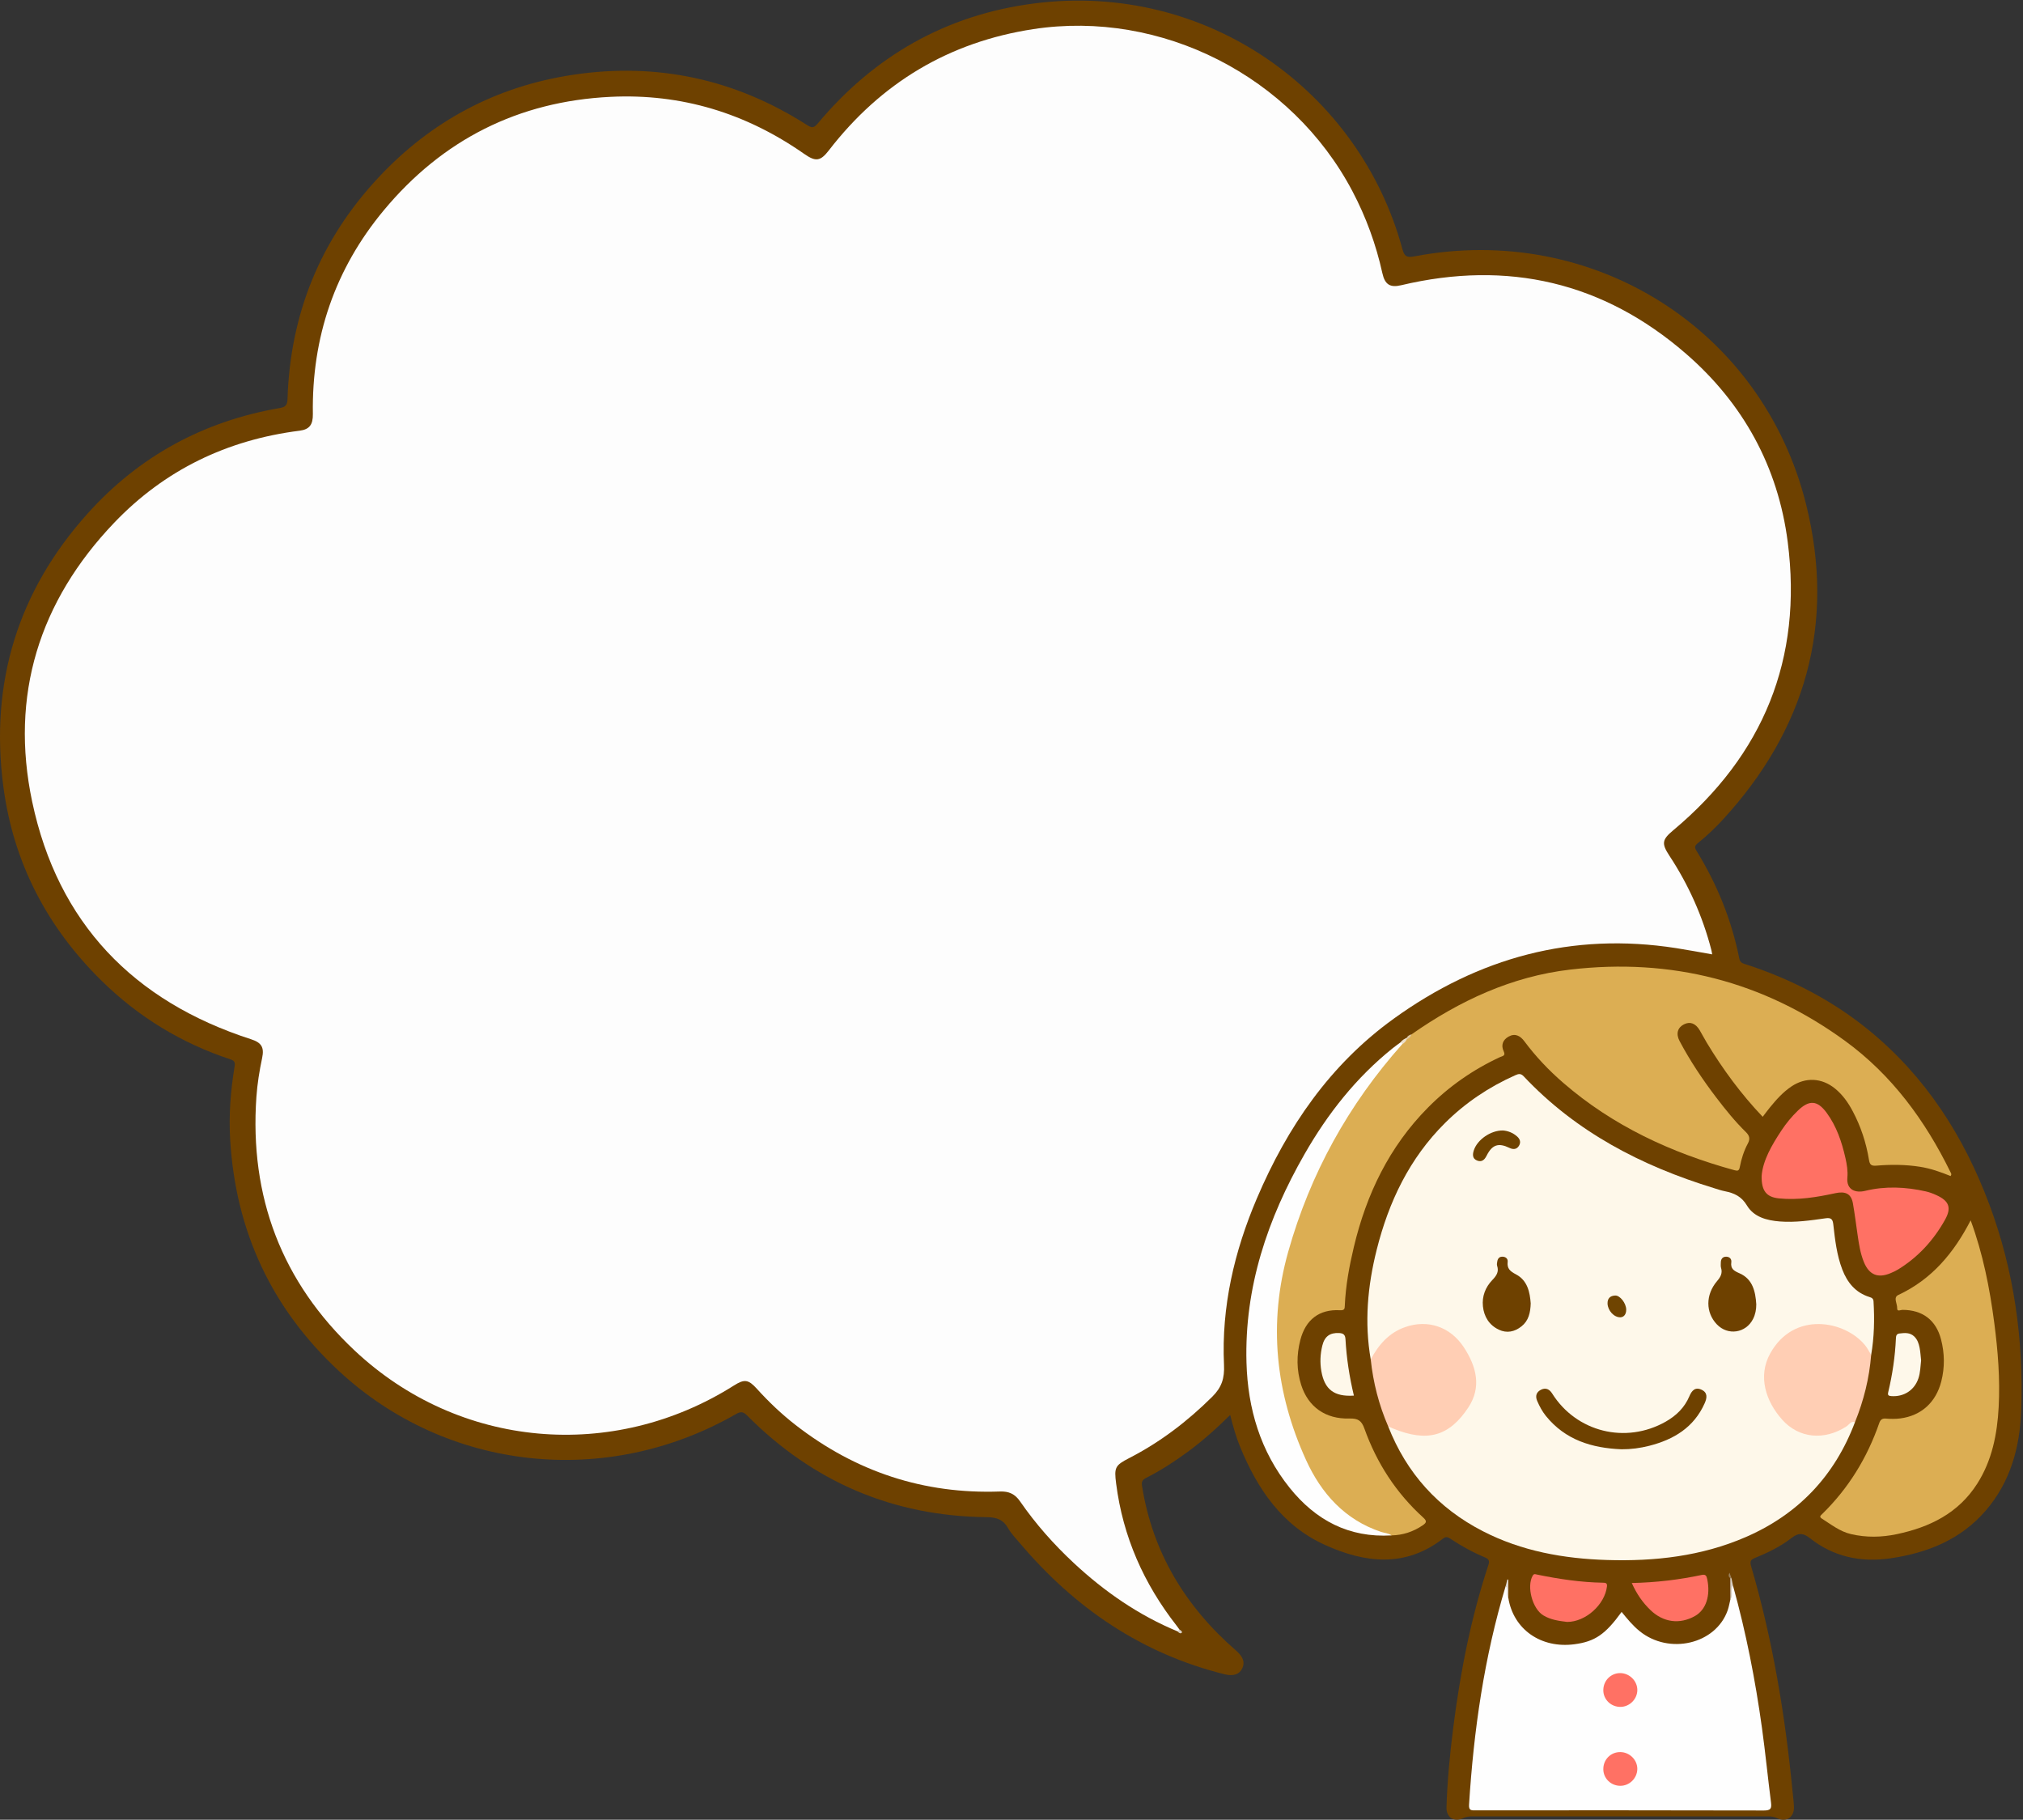 <?xml version="1.0" encoding="UTF-8"?>
<!DOCTYPE svg PUBLIC "-//W3C//DTD SVG 1.1//EN" "http://www.w3.org/Graphics/SVG/1.1/DTD/svg11.dtd">
<svg version="1.1" xmlns="http://www.w3.org/2000/svg" xmlns:xlink="http://www.w3.org/1999/xlink" x="0" y="0" width="666.5" height="599.5" viewBox="0, 0, 666.5, 599.5">
  <rect x="0" y="0" width="666.5" height="599.5" fill="#333333" stroke="none"/>
  <defs>
    <clipPath id="Clip_1">
      <path d="M0,0.2 L666.035,0.2 L666.035,599.47 L0,599.47 z"/>
    </clipPath>
  </defs>
  <g id="Layer_1">
    <g clip-path="url(#Clip_1)">
      <path d="M405.297,466.148 C400.727,470.65 396.221,474.696 391.331,478.286 C386.966,481.492 382.43,484.439 377.599,486.887 C376.31,487.539 376.045,488.206 376.264,489.581 C379.763,511.585 390.643,529.355 407.289,543.82 C409.527,545.765 410.232,547.61 409.284,549.63 C408.355,551.605 406.342,552.29 403.493,551.585 C376.189,544.815 354.16,529.79 336.13,508.52 C334.732,506.865 333.171,505.285 332.115,503.425 C330.48,500.55 328.28,499.852 325.041,499.816 C294.188,499.482 267.892,488.202 246.155,466.341 C244.842,465.02 244.039,464.956 242.477,465.853 C199.87,490.322 147.255,484.694 111.663,451.676 C89.548,431.161 77.648,405.697 75.836,375.546 C75.349,367.444 75.951,359.409 77.278,351.431 C77.527,349.934 77.236,349.432 75.871,348.982 C59.732,343.647 45.588,335.013 33.465,323.098 C15.474,305.415 4.385,284.124 1.098,259.105 C-3.387,224.973 5.864,194.788 28.877,169.162 C45.838,150.275 67.092,138.743 92.16,134.423 C94.03,134.101 94.662,133.485 94.725,131.465 C95.601,103.468 105.497,79.071 124.593,58.583 C142.039,39.866 163.558,28.412 188.85,24.628 C216.504,20.49 242.273,26.071 265.872,41.181 C267.399,42.159 268.103,42.248 269.367,40.735 C288.042,18.38 311.805,4.852 340.693,1.14 C397.817,-6.202 448.046,30.314 462.022,82.01 C462.682,84.455 463.449,84.943 465.968,84.462 C524.675,73.23 580.765,108.338 595.085,166.342 C604.775,205.565 594.9,240.402 567.48,270.163 C564.935,272.921 562.195,275.481 559.285,277.842 C558.29,278.649 558.28,279.237 558.935,280.299 C565.71,291.294 570.5,303.098 573.03,315.776 C573.34,317.348 574.465,317.453 575.505,317.794 C590.265,322.634 603.86,329.664 615.89,339.53 C634.53,354.812 647.045,374.409 655.4,396.765 C663.57,418.632 666.73,441.388 665.905,464.634 C665.48,476.721 662.39,488.182 654.235,497.644 C645.98,507.225 635.015,511.595 622.84,513.375 C613.115,514.79 604.115,512.93 596.28,506.725 C594.2,505.08 592.59,504.84 590.27,506.655 C586.67,509.465 582.51,511.48 578.275,513.22 C576.91,513.78 576.42,514.23 576.905,515.9 C584.04,540.24 588.165,565.145 590.595,590.36 C590.755,592.02 590.99,593.675 591.04,595.335 C591.14,598.64 588.495,600.45 585.54,598.995 C584.485,598.475 583.505,598.39 582.435,598.39 C550.025,598.39 517.615,598.39 485.206,598.39 C484.137,598.39 483.141,598.445 482.086,598.96 C479.078,600.42 476.458,598.745 476.561,595.38 C476.829,586.645 477.681,577.945 478.775,569.275 C481.078,551.015 484.607,533.01 490.389,515.5 C490.818,514.205 490.469,513.585 489.214,513.065 C485.214,511.405 481.436,509.305 477.831,506.91 C476.957,506.33 476.325,506.175 475.406,506.885 C462.948,516.535 449.686,514.92 436.544,508.97 C422.357,502.555 414.244,490.508 408.54,476.569 C407.217,473.336 406.271,469.975 405.297,466.148" fill="#6E4100"/>
    </g>
    <path d="M387.976,537.45 C375.141,532.135 363.917,524.365 353.792,514.94 C347.188,508.79 341.219,502.065 336.093,494.643 C334.375,492.155 332.398,491.258 329.419,491.365 C304.322,492.262 281.897,484.829 262.091,469.438 C257.479,465.854 253.266,461.835 249.346,457.505 C246.577,454.444 245.242,454.268 241.838,456.421 C201.925,481.658 151.252,477.25 116.845,444.929 C92.849,422.388 82.166,394.292 84.475,361.358 C84.779,357.031 85.469,352.77 86.366,348.534 C87.111,345.015 86.132,343.475 82.72,342.374 C43.941,329.861 19.016,304.003 10.597,264.092 C3.219,229.12 12.881,198.121 37.602,172.234 C54.221,154.829 74.815,144.907 98.711,141.891 C101.911,141.487 103.134,139.939 103.077,136.396 C102.671,111.183 110.339,88.661 126.425,69.307 C145.778,46.023 170.754,33.394 201.101,31.906 C224.526,30.757 245.779,37.28 264.956,50.701 C268.744,53.352 270.306,53.128 273.075,49.54 C290.237,27.301 312.668,13.835 340.442,9.593 C382.579,3.158 425.556,25.076 445.536,62.929 C450.064,71.508 453.344,80.526 455.436,89.988 C456.27,93.76 457.986,94.83 461.647,93.962 C496.726,85.645 528.215,92.897 555.46,116.525 C574.315,132.88 585.8,153.762 588.99,178.579 C593.935,217.042 580.96,248.702 551.25,273.544 C547.59,276.605 547.335,277.859 550.015,281.93 C556.325,291.522 560.955,301.862 563.83,312.981 C563.935,313.371 563.98,313.775 564.095,314.408 C560.05,313.703 556.17,312.966 552.265,312.357 C517.98,306.999 487.098,315.478 459.2,335.585 C438.191,350.726 424.112,371.285 414.092,394.803 C406.642,412.29 402.381,430.536 403.263,449.648 C403.465,454.021 402.535,457.017 399.424,460.108 C391.264,468.219 382.272,475.087 372.049,480.342 C367.348,482.759 367.048,483.439 367.724,488.75 C369.957,506.275 376.854,521.795 387.707,535.64 C388.013,536.03 388.293,536.445 388.586,536.845 C388.683,537.35 388.536,537.61 387.976,537.45" fill="#FDFDFD"/>
    <path d="M451.603,447.866 C449.479,435.69 450.567,423.692 453.551,411.787 C457.524,395.938 464.34,381.624 476.075,369.968 C482.813,363.276 490.574,358.074 499.252,354.217 C500.35,353.728 501.06,353.586 502.02,354.608 C519.315,372.977 540.865,384.122 564.675,391.418 C565.865,391.783 567.05,392.196 568.27,392.438 C571.335,393.045 573.745,394.125 575.555,397.146 C577.84,400.951 582.08,402.059 586.36,402.4 C591.46,402.805 596.495,402.055 601.515,401.346 C603.31,401.094 603.81,401.707 604,403.363 C604.57,408.396 605.13,413.443 606.965,418.23 C608.625,422.559 611.345,425.859 615.905,427.286 C616.735,427.545 617.2,427.827 617.255,428.739 C617.61,434.647 617.485,440.532 616.475,446.379 C615.485,446.501 615.245,445.661 614.885,445.062 C611.925,440.169 607.29,437.918 601.905,437.178 C592.29,435.859 584.41,441.447 582.05,450.902 C581.525,453.02 581.72,455.05 582.29,457.055 C584.29,464.129 587.775,469.938 595.54,471.848 C600.43,473.049 604.725,471.564 608.725,468.814 C610.185,467.812 610.21,467.848 611.15,468.512 C604.47,486.227 592.44,498.898 575.085,506.405 C560.53,512.7 545.155,514.415 529.475,513.93 C515.215,513.495 501.37,511.035 488.542,504.44 C473.82,496.871 463.413,485.339 457.356,469.91 C458.437,469.356 459.255,470.164 460.167,470.462 C464.977,472.036 469.914,473.515 474.737,471.008 C486.619,464.835 488.838,452.995 480.527,442.621 C473.539,433.898 460.167,435.563 453.941,445.224 C453.312,446.198 453.181,447.701 451.603,447.866" fill="#FEF8EA"/>
    <path d="M465.026,340.774 C480.863,329.69 498.044,321.666 517.385,319.416 C550.515,315.561 580.875,323.222 607.9,342.923 C623.295,354.147 634.26,369.131 642.595,386.125 C642.765,386.47 643.095,386.816 642.645,387.435 C639.415,386.132 636.09,384.938 632.565,384.385 C627.77,383.634 622.955,383.608 618.16,384.015 C616.38,384.167 615.995,383.568 615.745,382.042 C614.82,376.423 613.055,371.064 610.37,366.025 C608.875,363.213 607.07,360.646 604.565,358.611 C600.22,355.08 594.88,354.79 590.215,357.917 C587.415,359.794 585.2,362.286 583.09,364.873 C582.315,365.825 581.59,366.817 580.74,367.922 C573.59,360.416 567.6,352.251 562.335,343.537 C561.52,342.184 560.795,340.776 559.99,339.414 C558.63,337.116 556.81,336.445 554.795,337.462 C552.71,338.51 552.08,340.567 553.365,342.981 C556.845,349.539 560.965,355.696 565.465,361.598 C568.495,365.573 571.63,369.466 575.215,372.964 C576.38,374.102 576.675,375.19 575.865,376.689 C574.555,379.118 573.72,381.751 573.2,384.45 C572.96,385.702 572.55,385.822 571.405,385.507 C550.605,379.783 531.42,370.938 514.975,356.682 C510.23,352.572 505.955,348.055 502.21,343.032 C500.87,341.235 499.177,340.3 497.035,341.49 C495.099,342.565 494.45,344.347 495.424,346.38 C496.139,347.872 494.938,347.912 494.236,348.237 C485.3,352.372 477.349,357.926 470.433,364.913 C457.712,377.765 450.181,393.406 446.038,410.827 C444.536,417.144 443.351,423.516 443.069,430.021 C443.021,431.122 443.028,431.73 441.459,431.645 C434.619,431.273 430.144,434.742 428.406,441.469 C427.127,446.42 427.145,451.367 428.69,456.243 C430.977,463.461 436.667,467.558 444.603,467.32 C447.395,467.236 448.578,468.001 449.526,470.654 C453.572,481.967 459.951,491.826 468.886,499.936 C470.061,501 470.115,501.56 468.74,502.495 C465.616,504.62 462.219,505.735 458.463,505.825 C449.436,504.78 442.8,499.644 437.213,493.009 C428.474,482.632 424.47,470.164 421.966,457.099 C420.632,450.136 419.915,443.064 420.001,436.02 C420.1,428.034 421.426,420.111 423.634,412.397 C430.608,388.035 442.328,366.192 458.588,346.77 C459.451,345.74 460.521,344.942 461.465,344.01 C462.021,343.387 462.706,342.911 463.34,342.376 C463.892,341.833 464.496,341.342 465.026,340.774" fill="#DCAE53"/>
    <path d="M496.937,526.415 C498.597,536.785 507.705,543.16 518.75,541.68 C525.47,540.785 528.91,538.435 534.26,531.035 C536.095,533.285 537.91,535.515 540.165,537.345 C549.9,545.26 565.25,541.68 569.19,530.535 C569.605,529.365 569.8,528.125 570.095,526.915 C570.475,525.83 570.17,524.705 570.29,523.605 C570.34,523.14 570,522.39 570.97,522.43 C575.265,537.825 578.315,553.475 580.505,569.29 C581.635,577.445 582.43,585.645 583.48,593.81 C583.735,595.81 583.375,596.455 581.15,596.45 C549.505,596.365 517.86,596.39 486.218,596.4 C484.916,596.4 483.865,596.6 483.992,594.575 C485.523,570.105 488.98,545.965 496.084,522.43 C497.605,523.495 496.24,525.175 496.937,526.415" fill="#FEFEFE"/>
    <path d="M649.255,402.028 C653.32,413.094 655.525,424.319 657.02,435.716 C658.235,444.974 658.98,454.262 658.48,463.593 C658,472.483 656.315,481.102 651.43,488.775 C645.24,498.503 635.8,503.12 624.935,505.415 C619.915,506.475 614.89,506.57 609.86,505.405 C606.18,504.555 603.3,502.235 600.215,500.28 C599.26,499.672 599.845,499.266 600.34,498.78 C609.015,490.308 615.175,480.254 619.135,468.824 C619.515,467.729 620.07,467.242 621.31,467.34 C622.88,467.464 624.49,467.491 626.05,467.29 C633.01,466.396 637.825,461.964 639.58,455.087 C640.755,450.463 640.685,445.861 639.5,441.271 C637.845,434.875 633.405,431.531 626.765,431.523 C626.18,431.522 624.975,432.252 625.04,430.956 C625.11,429.491 623.65,427.441 625.42,426.616 C636.425,421.483 643.695,412.818 649.255,402.028" fill="#DCAE53"/>
    <path d="M462.042,343.927 C444.254,363.876 431.643,386.706 424.406,412.419 C417.779,435.961 420.225,458.919 430.291,480.99 C435.299,491.971 443.026,500.66 454.987,504.665 C456.145,505.05 457.43,505.065 458.463,505.825 C444.434,506.665 433.474,500.85 424.884,490.138 C415.245,478.118 411.097,464.083 410.668,448.923 C409.965,424.077 417.626,401.456 429.813,380.184 C437.438,366.872 446.822,354.957 458.873,345.301 C459.714,344.627 460.6,344.01 461.465,343.367 C461.979,343.22 462.131,343.449 462.042,343.927" fill="#FEFEFE"/>
    <path d="M580.39,387.396 C580.79,382.326 583.7,377.285 586.925,372.408 C588.485,370.049 590.285,367.859 592.335,365.879 C596.035,362.303 598.745,362.426 601.81,366.603 C605.07,371.041 606.79,376.161 607.995,381.475 C608.475,383.595 608.835,385.751 608.64,387.913 C608.265,392.136 611.485,393.052 614.465,392.326 C621.15,390.692 627.83,391.004 634.485,392.498 C635.695,392.769 636.88,393.224 638.005,393.743 C642.18,395.663 643.025,397.896 640.785,401.887 C637.02,408.607 631.95,414.163 625.335,418.217 C624.56,418.694 623.72,419.075 622.875,419.429 C618.7,421.183 615.815,420.007 614.085,415.793 C612.91,412.926 612.445,409.877 612.005,406.828 C611.51,403.374 611.065,399.909 610.47,396.47 C609.9,393.189 607.915,392.378 604.64,393.091 C598.545,394.418 592.355,395.434 586.09,394.798 C581.95,394.378 580.31,392.297 580.39,387.396" fill="#FF7164"/>
    <path d="M611.15,468.512 C609.775,468.065 609.2,469.361 608.35,469.913 C601.11,474.616 592.68,473.932 587.11,467.649 C581.82,461.68 579.03,453.477 583.2,445.915 C591.03,431.723 607.935,435.082 614.51,443.229 C615.285,444.185 615.825,445.324 616.475,446.379 C615.87,454.037 614.02,461.397 611.15,468.512" fill="#FFCEB4"/>
    <path d="M451.603,447.866 C454.164,443.034 457.586,439.089 462.905,437.21 C470.389,434.568 477.837,437.087 482.27,443.84 C486.413,450.15 488.206,456.944 483.757,463.677 C477.438,473.242 470.193,475.207 458.954,470.61 C458.415,470.39 457.888,470.144 457.355,469.91 C454.297,462.86 452.413,455.503 451.603,447.866" fill="#FFCEB4"/>
    <path d="M516.305,534.33 C513.745,534.015 510.94,533.68 508.44,532.155 C504.85,529.96 502.935,522.705 504.94,519.125 C505.38,518.345 505.81,518.615 506.365,518.725 C513.545,520.195 520.775,521.29 528.125,521.41 C528.91,521.425 529.57,521.46 529.43,522.65 C528.72,528.6 522.45,534.33 516.305,534.33" fill="#FF7164"/>
    <path d="M537.61,521.51 C545.625,521.34 553.195,520.435 560.675,518.85 C561.99,518.57 562.245,519.215 562.46,520.215 C563.61,525.675 562.07,530.335 558.415,532.39 C553.365,535.225 547.985,534.495 543.76,530.425 C541.215,527.975 539.235,525.145 537.61,521.51" fill="#FF7164"/>
    <path d="M632.93,448.165 C632.7,450.068 632.705,452.151 632.025,454.139 C630.7,458.004 627.255,460.211 623.155,459.938 C622.14,459.87 621.865,459.61 622.1,458.626 C623.485,452.81 624.36,446.919 624.63,440.941 C624.665,440.21 624.735,439.44 625.77,439.311 C627.525,439.091 629.26,438.929 630.68,440.299 C631.74,441.323 632.18,442.68 632.445,444.064 C632.7,445.362 632.765,446.695 632.93,448.165" fill="#FEF8EA"/>
    <path d="M446.057,459.774 C439.534,460.19 436.391,457.747 435.336,451.733 C434.84,448.905 434.969,446.097 435.646,443.332 C436.408,440.22 438.17,439.008 441.198,439.159 C442.602,439.229 443.204,439.729 443.286,441.215 C443.628,447.436 444.573,453.578 446.057,459.774" fill="#FEF8EA"/>
    <path d="M570.97,522.43 C569.99,523.79 571.195,525.58 570.095,526.915 C570.085,524.58 570.075,522.245 570.065,519.91 C570.23,519.715 570.36,519.745 570.46,519.97 C570.63,520.79 570.8,521.61 570.97,522.43" fill="#D7CDC1"/>
    <path d="M496.937,526.415 C495.915,525.245 497.011,523.62 496.084,522.43 C496.258,521.74 496.431,521.05 496.604,520.365 C496.715,520.365 496.826,520.37 496.937,520.37 C496.937,522.385 496.937,524.4 496.937,526.415" fill="#DDD5CB"/>
    <path d="M462.043,343.926 C461.85,343.74 461.658,343.553 461.465,343.367 C461.945,342.583 462.766,342.26 463.522,341.848 C463.674,341.97 463.721,342.085 463.661,342.195 C463.604,342.302 463.548,342.356 463.493,342.356 C463.169,343.026 462.737,343.597 462.043,343.926" fill="#EBDFCB"/>
    <path d="M463.493,342.356 C463.502,342.187 463.512,342.018 463.521,341.848 C463.797,341.174 464.405,340.965 465.026,340.775 C464.767,341.546 464.291,342.107 463.493,342.356" fill="#DDC7A2"/>
    <path d="M570.46,519.97 C570.335,519.93 570.2,519.91 570.065,519.91 C569.445,519.465 569.38,518.915 569.805,518.105 C570.055,518.81 570.26,519.39 570.46,519.97" fill="#9A7F5A"/>
    <path d="M387.976,537.45 C388.18,537.25 388.383,537.045 388.586,536.845 C389.025,537.075 389.636,537.565 389.365,537.865 C388.957,538.325 388.349,537.945 387.976,537.45" fill="#DBD2C7"/>
    <path d="M534.205,477.453 C524.48,477.055 515.735,474.413 509.315,466.478 C508.105,464.98 507.215,463.294 506.45,461.538 C505.735,459.886 506.18,458.556 507.785,457.796 C509.315,457.072 510.505,457.699 511.37,459.071 C519.37,471.781 535.58,475.811 548.75,468.372 C552.25,466.395 555,463.73 556.59,459.971 C557.345,458.195 558.44,456.833 560.58,457.823 C562.68,458.798 562.4,460.543 561.625,462.284 C558.08,470.268 551.43,474.252 543.36,476.307 C540.38,477.065 537.32,477.475 534.205,477.453" fill="#6E4100"/>
    <path d="M504.31,429.397 C504.215,432.465 503.62,435.099 501.265,436.967 C499.004,438.758 496.444,439.307 493.803,438.049 C490.634,436.54 488.935,433.805 488.569,430.382 C488.214,427.069 489.383,424.068 491.638,421.723 C493.027,420.279 493.904,419.012 493.245,416.996 C493.102,416.558 493.217,416.01 493.302,415.528 C493.486,414.48 494.114,413.908 495.213,414.014 C496.198,414.11 496.827,414.788 496.72,415.677 C496.449,417.938 497.542,418.822 499.477,419.842 C503.255,421.836 504.04,425.694 504.31,429.397" fill="#6E4100"/>
    <path d="M578.625,429.674 C578.635,431.379 578.335,432.996 577.57,434.515 C575.2,439.202 569.265,440.092 565.64,436.301 C561.93,432.419 561.855,426.573 565.705,422.044 C566.88,420.659 567.555,419.455 567.02,417.673 C566.855,417.134 566.945,416.515 566.945,415.934 C566.95,414.738 567.575,413.982 568.75,414.005 C569.78,414.026 570.545,414.743 570.4,415.802 C570.095,418.058 571.275,418.667 573.18,419.513 C577.425,421.403 578.36,425.452 578.625,429.674" fill="#6E4100"/>
    <path d="M495.175,372.425 C496.725,372.543 498.412,373.13 499.84,374.412 C500.86,375.326 501.12,376.408 500.4,377.533 C499.647,378.706 498.505,378.738 497.317,378.166 C493.696,376.422 491.617,377.058 489.77,380.755 C489.038,382.22 488.094,382.902 486.636,382.328 C485.064,381.708 485.121,380.318 485.578,378.939 C486.734,375.448 491.14,372.355 495.175,372.425" fill="#6F4300"/>
    <path d="M533.92,433.975 C531.725,434.056 529.71,431.709 529.625,429.488 C529.56,427.8 530.45,426.858 532.15,426.799 C533.74,426.743 535.755,429.322 535.775,431.444 C535.785,433.011 534.995,433.899 533.92,433.975" fill="#6F4401"/>
    <path d="M533.79,551.19 C536.82,551.195 539.4,553.715 539.435,556.7 C539.465,559.695 536.945,562.275 533.935,562.32 C530.74,562.37 528.165,559.845 528.23,556.72 C528.29,553.615 530.73,551.185 533.79,551.19" fill="#FF7164"/>
    <path d="M533.82,588.32 C530.72,588.305 528.245,585.885 528.23,582.85 C528.21,579.635 530.725,577.14 533.905,577.21 C536.955,577.275 539.48,579.835 539.43,582.81 C539.375,585.845 536.845,588.33 533.82,588.32" fill="#FF7164"/>
  </g>
</svg>
